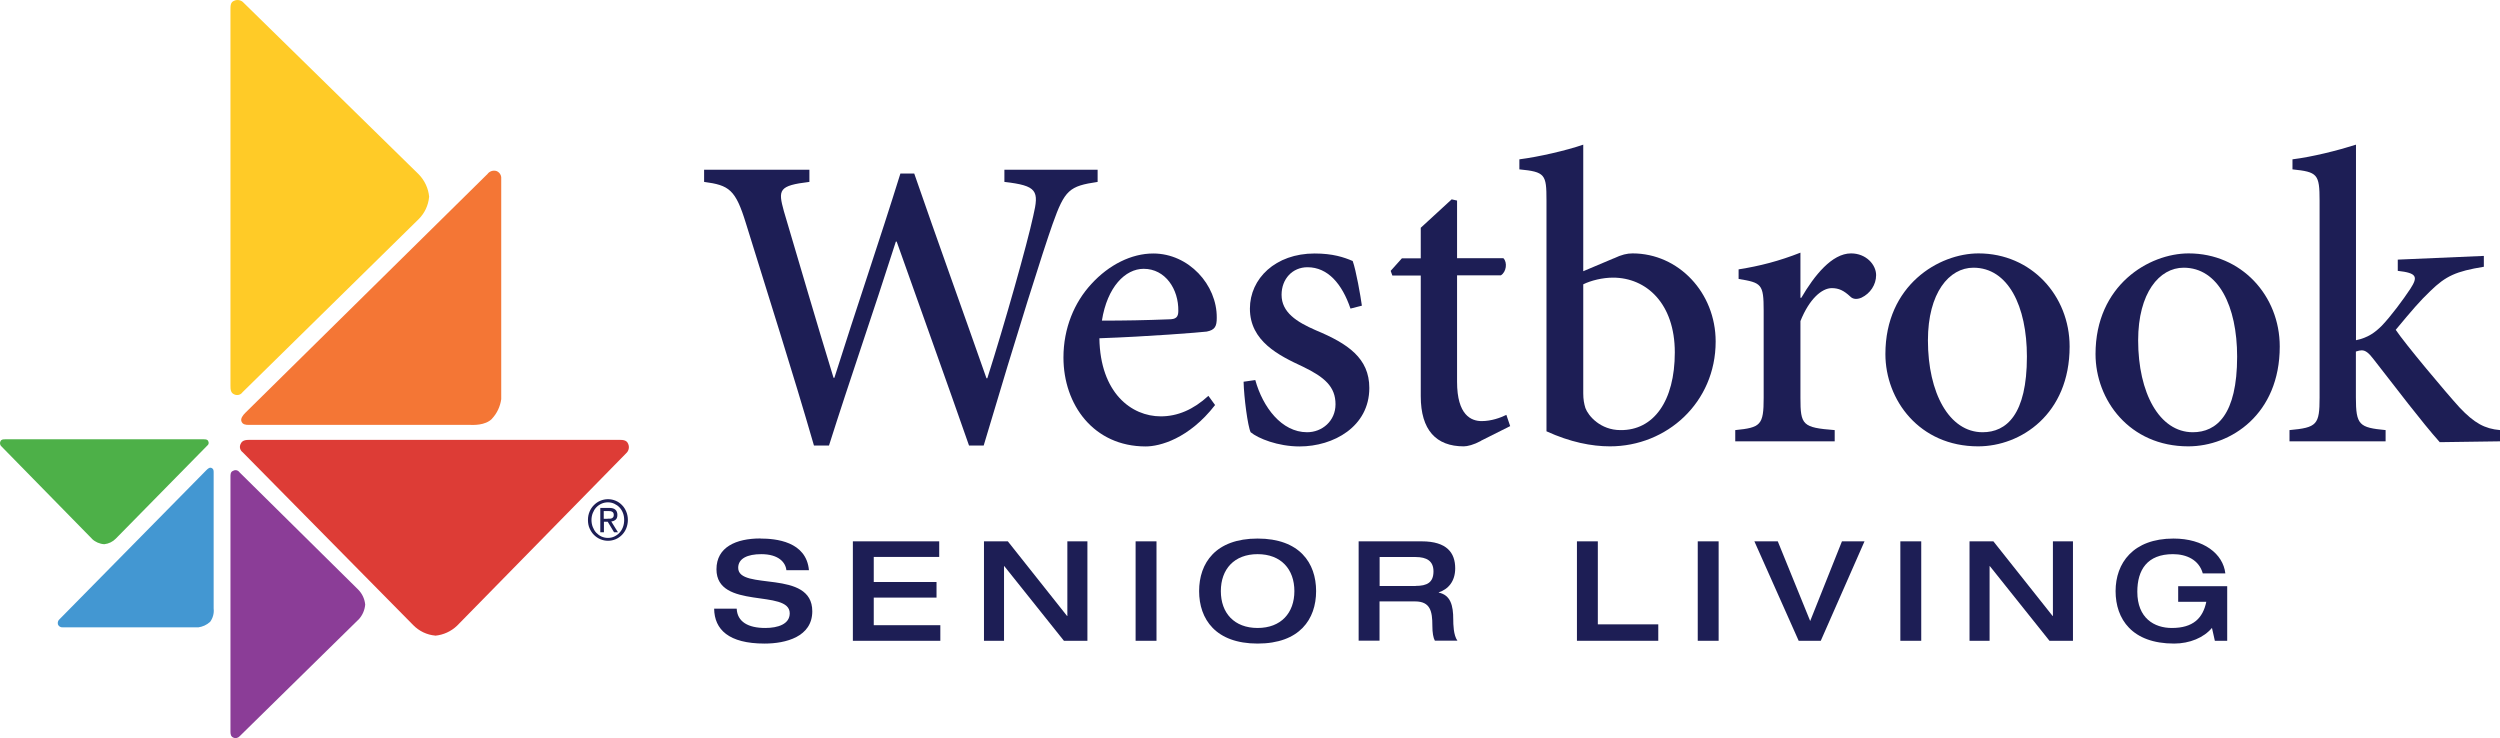 <?xml version="1.0" encoding="UTF-8"?> <svg xmlns="http://www.w3.org/2000/svg" id="Layer_1" data-name="Layer 1" viewBox="0 0 269.24 79.49"><defs><style> .cls-1 { fill: #ffcb27; } .cls-2 { fill: #dd3c36; } .cls-3 { fill: #4397d2; } .cls-4 { fill: #4db048; } .cls-5 { fill: #8b3d97; } .cls-6 { fill: #1d1e55; } .cls-7 { fill: #f47635; } </style></defs><g><g><g><path class="cls-6" d="M81.89,58c1.65,0,4.95.3,5.23,3.41h-2.43c-.08-.83-.83-1.73-2.7-1.73-1.5,0-2.49.47-2.49,1.47,0,2.52,7.98.1,7.98,4.68,0,2.76-2.87,3.48-5.14,3.48-3.86,0-5.4-1.51-5.43-3.76h2.43c.06,1.41,1.23,2.08,3.07,2.08,1.37,0,2.64-.41,2.64-1.58,0-2.65-7.89-.34-7.89-4.74,0-2.39,2.11-3.32,4.73-3.32Z"></path><path class="cls-6" d="M91.85,58.3h9.3v1.68h-7.05v2.7h6.76v1.68h-6.76v2.97h7.17v1.68h-9.42v-10.71Z"></path><path class="cls-6" d="M105.96,58.3h2.58l6.38,8.04h.03v-8.04h2.16v10.71h-2.53l-6.42-8.04h-.03v8.04h-2.16v-10.71Z"></path><path class="cls-6" d="M122.3,58.3h2.25v10.71h-2.25v-10.71Z"></path><path class="cls-6" d="M129.14,63.66c0-3.02,1.77-5.66,6.3-5.66s6.3,2.64,6.3,5.66-1.77,5.65-6.3,5.65-6.3-2.64-6.3-5.65ZM139.4,63.66c0-2.36-1.44-3.98-3.96-3.98s-3.96,1.62-3.96,3.98,1.44,3.97,3.96,3.97,3.96-1.62,3.96-3.97Z"></path><path class="cls-6" d="M146.33,58.3h6.78c2.73,0,3.61,1.25,3.61,2.91,0,1.4-.76,2.26-1.77,2.58v.03c1.27.27,1.56,1.38,1.56,2.89,0,.51.02,1.71.45,2.29h-2.43c-.17-.3-.27-.84-.27-1.62,0-1.53-.21-2.61-1.86-2.61h-3.83v4.23h-2.25v-10.71ZM152.46,63.1c1.25,0,1.92-.38,1.92-1.57,0-1.11-.73-1.54-1.92-1.54h-3.88v3.12h3.88Z"></path><path class="cls-6" d="M169.83,58.3h2.25v8.94h6.51v1.77h-8.76v-10.71Z"></path><path class="cls-6" d="M182.84,58.3h2.25v10.71h-2.25v-10.71Z"></path><path class="cls-6" d="M188.94,58.3h2.52l3.49,8.58,3.42-8.58h2.43l-4.71,10.71h-2.38l-4.77-10.71Z"></path><path class="cls-6" d="M204.66,58.3h2.25v10.71h-2.25v-10.71Z"></path><path class="cls-6" d="M212.1,58.3h2.58l6.38,8.04h.03v-8.04h2.16v10.71h-2.53l-6.42-8.04h-.03v8.04h-2.16v-10.71Z"></path><path class="cls-6" d="M239.85,69.01h-1.32l-.31-1.39c-.87,1.05-2.4,1.69-4.08,1.69-4.53,0-6.3-2.64-6.3-5.65s1.88-5.66,6.24-5.66c3.25,0,5.34,1.65,5.58,3.75h-2.43c-.41-1.46-1.75-2.07-3.21-2.07-2.78,0-3.84,1.7-3.84,4.05,0,2.85,1.83,3.9,3.72,3.9,2.29,0,3.34-1.05,3.71-2.82h-3.03v-1.68h5.28v5.88Z"></path></g><g><path class="cls-6" d="M118.22,19.59c-3.06.45-3.55.85-4.86,4.54-1.03,2.92-3.69,11.29-7.42,23.85h-1.58c-2.48-7.11-5.45-15.34-7.79-21.96h-.09c-2.47,7.74-4.95,14.85-7.2,21.96h-1.62c-2.34-8.1-4.86-15.93-7.33-23.94-1.12-3.64-1.8-4.09-4.5-4.45v-1.31h11.34v1.31c-3.33.4-3.38.85-2.75,3.15,1.75,5.89,3.46,11.79,5.35,17.95h.09c2.34-7.42,4.86-14.76,7.11-22h1.49c2.52,7.29,5.13,14.49,7.78,22.05h.09c1.89-5.94,4.28-14.4,4.95-17.5.63-2.7.45-3.24-3.11-3.65v-1.31h10.04v1.31Z"></path><path class="cls-6" d="M130.86,43.62c-2.83,3.65-5.98,4.46-7.47,4.46-5.62,0-8.86-4.5-8.86-9.58,0-3.15,1.17-5.94,3.01-7.92,1.89-2.07,4.32-3.28,6.66-3.28,3.82,0,6.88,3.37,6.84,6.93,0,.9-.18,1.3-1.08,1.48-.72.09-6.34.54-11.56.72.09,5.9,3.46,8.41,6.61,8.41,1.8,0,3.51-.72,5.13-2.21l.72.99ZM118.67,34.53c2.38,0,4.72-.04,7.2-.14.76,0,1.03-.22,1.03-.9.04-2.34-1.39-4.54-3.73-4.54-1.98,0-3.92,1.94-4.5,5.58Z"></path><path class="cls-6" d="M145.44,33.23c-.9-2.65-2.43-4.45-4.63-4.45-1.62,0-2.79,1.26-2.79,2.97,0,1.89,1.62,2.92,3.69,3.82,3.46,1.44,5.76,3.01,5.76,6.21,0,4.18-3.87,6.3-7.51,6.3-2.34,0-4.46-.86-5.27-1.53-.31-.63-.72-3.73-.76-5.44l1.26-.18c.81,2.92,2.83,5.62,5.58,5.62,1.62,0,3.06-1.21,3.06-3.01,0-1.89-1.17-2.92-3.51-4.05-2.61-1.21-5.71-2.75-5.71-6.25,0-3.24,2.75-5.94,6.97-5.94,1.94,0,3.15.4,4.1.81.36.99.85,3.78.99,4.81l-1.21.31Z"></path><path class="cls-6" d="M159.48,47.49c-.76.41-1.44.58-1.84.58-2.97,0-4.63-1.75-4.63-5.4v-13h-3.06l-.18-.5,1.21-1.35h2.03v-3.29l3.33-3.06.58.13v6.21h4.99c.45.45.32,1.48-.27,1.84h-4.72v11.47c0,3.6,1.53,4.23,2.65,4.23,1.04,0,2.03-.36,2.66-.67l.41,1.21-3.15,1.58Z"></path><path class="cls-6" d="M173.79,27.83c.86-.41,1.44-.54,2.03-.54,4.95,0,8.95,4.23,8.95,9.49,0,6.57-5.26,11.29-11.38,11.29-1.98,0-4.28-.45-6.84-1.62v-24.88c0-2.79-.14-3.06-2.92-3.33v-1.08c2.11-.27,5.04-.95,6.88-1.58v13.63l3.29-1.39ZM170.51,42.36c0,.67.09,1.12.23,1.58.31.85,1.62,2.38,3.78,2.38,3.56.04,5.85-3.11,5.85-8.37s-3.06-8.05-6.66-8.05c-1.12,0-2.38.31-3.2.72v11.74Z"></path><path class="cls-6" d="M194,32.06c1.39-2.38,3.29-4.77,5.35-4.77,1.62,0,2.7,1.21,2.7,2.34,0,1.03-.63,1.98-1.58,2.43-.54.23-.95.14-1.21-.13-.68-.63-1.22-.9-1.98-.9-1.08,0-2.43,1.17-3.38,3.55v8.28c0,2.92.22,3.19,3.69,3.46v1.21h-10.71v-1.21c2.74-.27,3.06-.54,3.06-3.46v-9.4c0-2.88-.23-3.01-2.7-3.42v-1.03c2.29-.36,4.37-.9,6.66-1.8v4.86h.09Z"></path><path class="cls-6" d="M222.89,37.32c0,7.29-5.26,10.75-9.85,10.75-6.34,0-9.99-5-9.99-9.94,0-7.42,5.76-10.84,10.03-10.84,5.67,0,9.81,4.54,9.81,10.03ZM207.63,36.65c0,5.67,2.29,9.9,5.89,9.9,2.56,0,4.77-1.89,4.77-8.14,0-5.44-2.02-9.58-5.76-9.58-2.61,0-4.9,2.7-4.9,7.83Z"></path><path class="cls-6" d="M245.52,37.32c0,7.29-5.26,10.75-9.85,10.75-6.34,0-9.99-5-9.99-9.94,0-7.42,5.76-10.84,10.03-10.84,5.67,0,9.81,4.54,9.81,10.03ZM230.27,36.65c0,5.67,2.29,9.9,5.89,9.9,2.56,0,4.77-1.89,4.77-8.14,0-5.44-2.02-9.58-5.76-9.58-2.61,0-4.9,2.7-4.9,7.83Z"></path><path class="cls-6" d="M262.76,47.63c-1.93-2.16-4.72-5.85-7.11-8.91-.54-.72-.9-.99-1.3-.99-.18,0-.36.04-.63.13v4.95c0,2.97.36,3.24,3.2,3.51v1.21h-10.35v-1.21c2.97-.27,3.24-.58,3.24-3.51v-21.19c0-2.88-.23-3.1-2.92-3.38v-1.08c2.16-.27,4.86-.95,6.84-1.58v21.06c1.31-.27,2.07-.85,2.79-1.57.99-1.04,2.29-2.79,3.06-3.96.85-1.31.72-1.71-1.35-1.94v-1.21l9.27-.4v1.17c-3.01.49-4.09.99-5.76,2.61-1.17,1.12-1.93,2.02-3.73,4.18.95,1.44,5.4,6.75,6.88,8.37,1.58,1.67,2.7,2.29,4.36,2.43v1.21l-6.48.09Z"></path></g></g><g><path class="cls-2" d="M46.87,68.45c-.9-.08-1.73-.48-2.36-1.12l-18.37-18.62c-.29-.21-.39-.59-.22-.91.16-.38.53-.43.95-.43h39.84c.41,0,.79.04.94.43.16.35.07.76-.22,1.02l-18.21,18.57c-.64.61-1.47.99-2.35,1.07Z"></path><path class="cls-7" d="M52.99,45.1c-.75.75-2.06.66-2.32.66h-23.87c-.38,0-.66-.05-.79-.36s.13-.66.4-.93l26.09-25.73c.22-.3.61-.43.97-.32.33.13.54.46.51.81v23.76c-.11.79-.45,1.52-1,2.11Z"></path><path class="cls-1" d="M46.21,21.22c-.08.91-.49,1.76-1.14,2.4l-18.95,18.62c-.2.29-.58.39-.9.23-.39-.17-.4-.54-.4-.96V1.04c0-.42,0-.81.4-.96.35-.16.77-.07,1.02.22l18.86,18.48c.64.66,1.04,1.52,1.12,2.44Z"></path><path class="cls-5" d="M38.59,66.74l-12.77,12.54c-.17.2-.46.27-.7.15-.26-.11-.3-.36-.3-.66v-27.41c0-.29,0-.55.3-.66.23-.13.51-.06.66.15l12.78,12.63c.44.44.71,1.01.77,1.63-.05.61-.31,1.19-.73,1.63Z"></path><path class="cls-3" d="M21.32,67.56H6.74c-.22.02-.42-.11-.5-.31-.06-.22.02-.45.2-.59l15.78-16.02c.17-.17.36-.34.57-.24s.22.26.22.49v14.65c.06.51-.08,1.02-.38,1.43-.36.33-.82.54-1.31.6Z"></path><path class="cls-4" d="M9.91,58.03L.17,48.09c-.17-.14-.22-.37-.12-.57.09-.2.29-.21.51-.21h21.36c.22,0,.42,0,.51.21.09.17.04.37-.12.48l-9.84,10.01c-.33.34-.77.55-1.24.6-.49-.03-.96-.23-1.32-.57Z"></path></g></g><path class="cls-6" d="M63.49,55.11c.11-.27.27-.51.47-.71.2-.2.43-.36.69-.47.26-.11.54-.17.83-.17s.57.06.83.17c.26.11.49.27.68.47.2.2.35.44.46.71s.17.57.17.88-.06.62-.17.9-.27.51-.46.71c-.2.2-.42.36-.68.47-.26.11-.54.17-.83.17s-.57-.06-.83-.17-.49-.27-.69-.47c-.2-.2-.35-.44-.47-.71s-.17-.57-.17-.9.06-.61.17-.88ZM63.84,56.76c.09.23.21.44.37.61.16.17.35.31.56.41.22.1.45.15.7.15s.48-.05.69-.15c.21-.1.4-.23.56-.41.16-.17.28-.37.37-.61s.13-.49.13-.76-.04-.52-.13-.75-.21-.43-.37-.6-.35-.3-.56-.4c-.21-.1-.45-.15-.69-.15s-.49.05-.7.15c-.22.1-.4.23-.56.4s-.28.37-.37.6c-.09.23-.14.48-.14.75s.05.53.14.76ZM65.61,54.7c.3,0,.52.06.66.19.14.12.22.31.22.56,0,.24-.06.41-.19.52-.13.11-.28.17-.47.19l.72,1.16h-.42l-.68-1.13h-.41v1.13h-.39v-2.62h.97ZM65.44,55.86c.09,0,.17,0,.25,0,.08,0,.15-.02.21-.05s.11-.07.15-.13c.04-.06.05-.14.05-.24,0-.09-.02-.16-.05-.21-.03-.05-.07-.09-.13-.12s-.11-.05-.18-.06c-.07,0-.13-.01-.2-.01h-.52v.83h.41Z"></path></svg> 